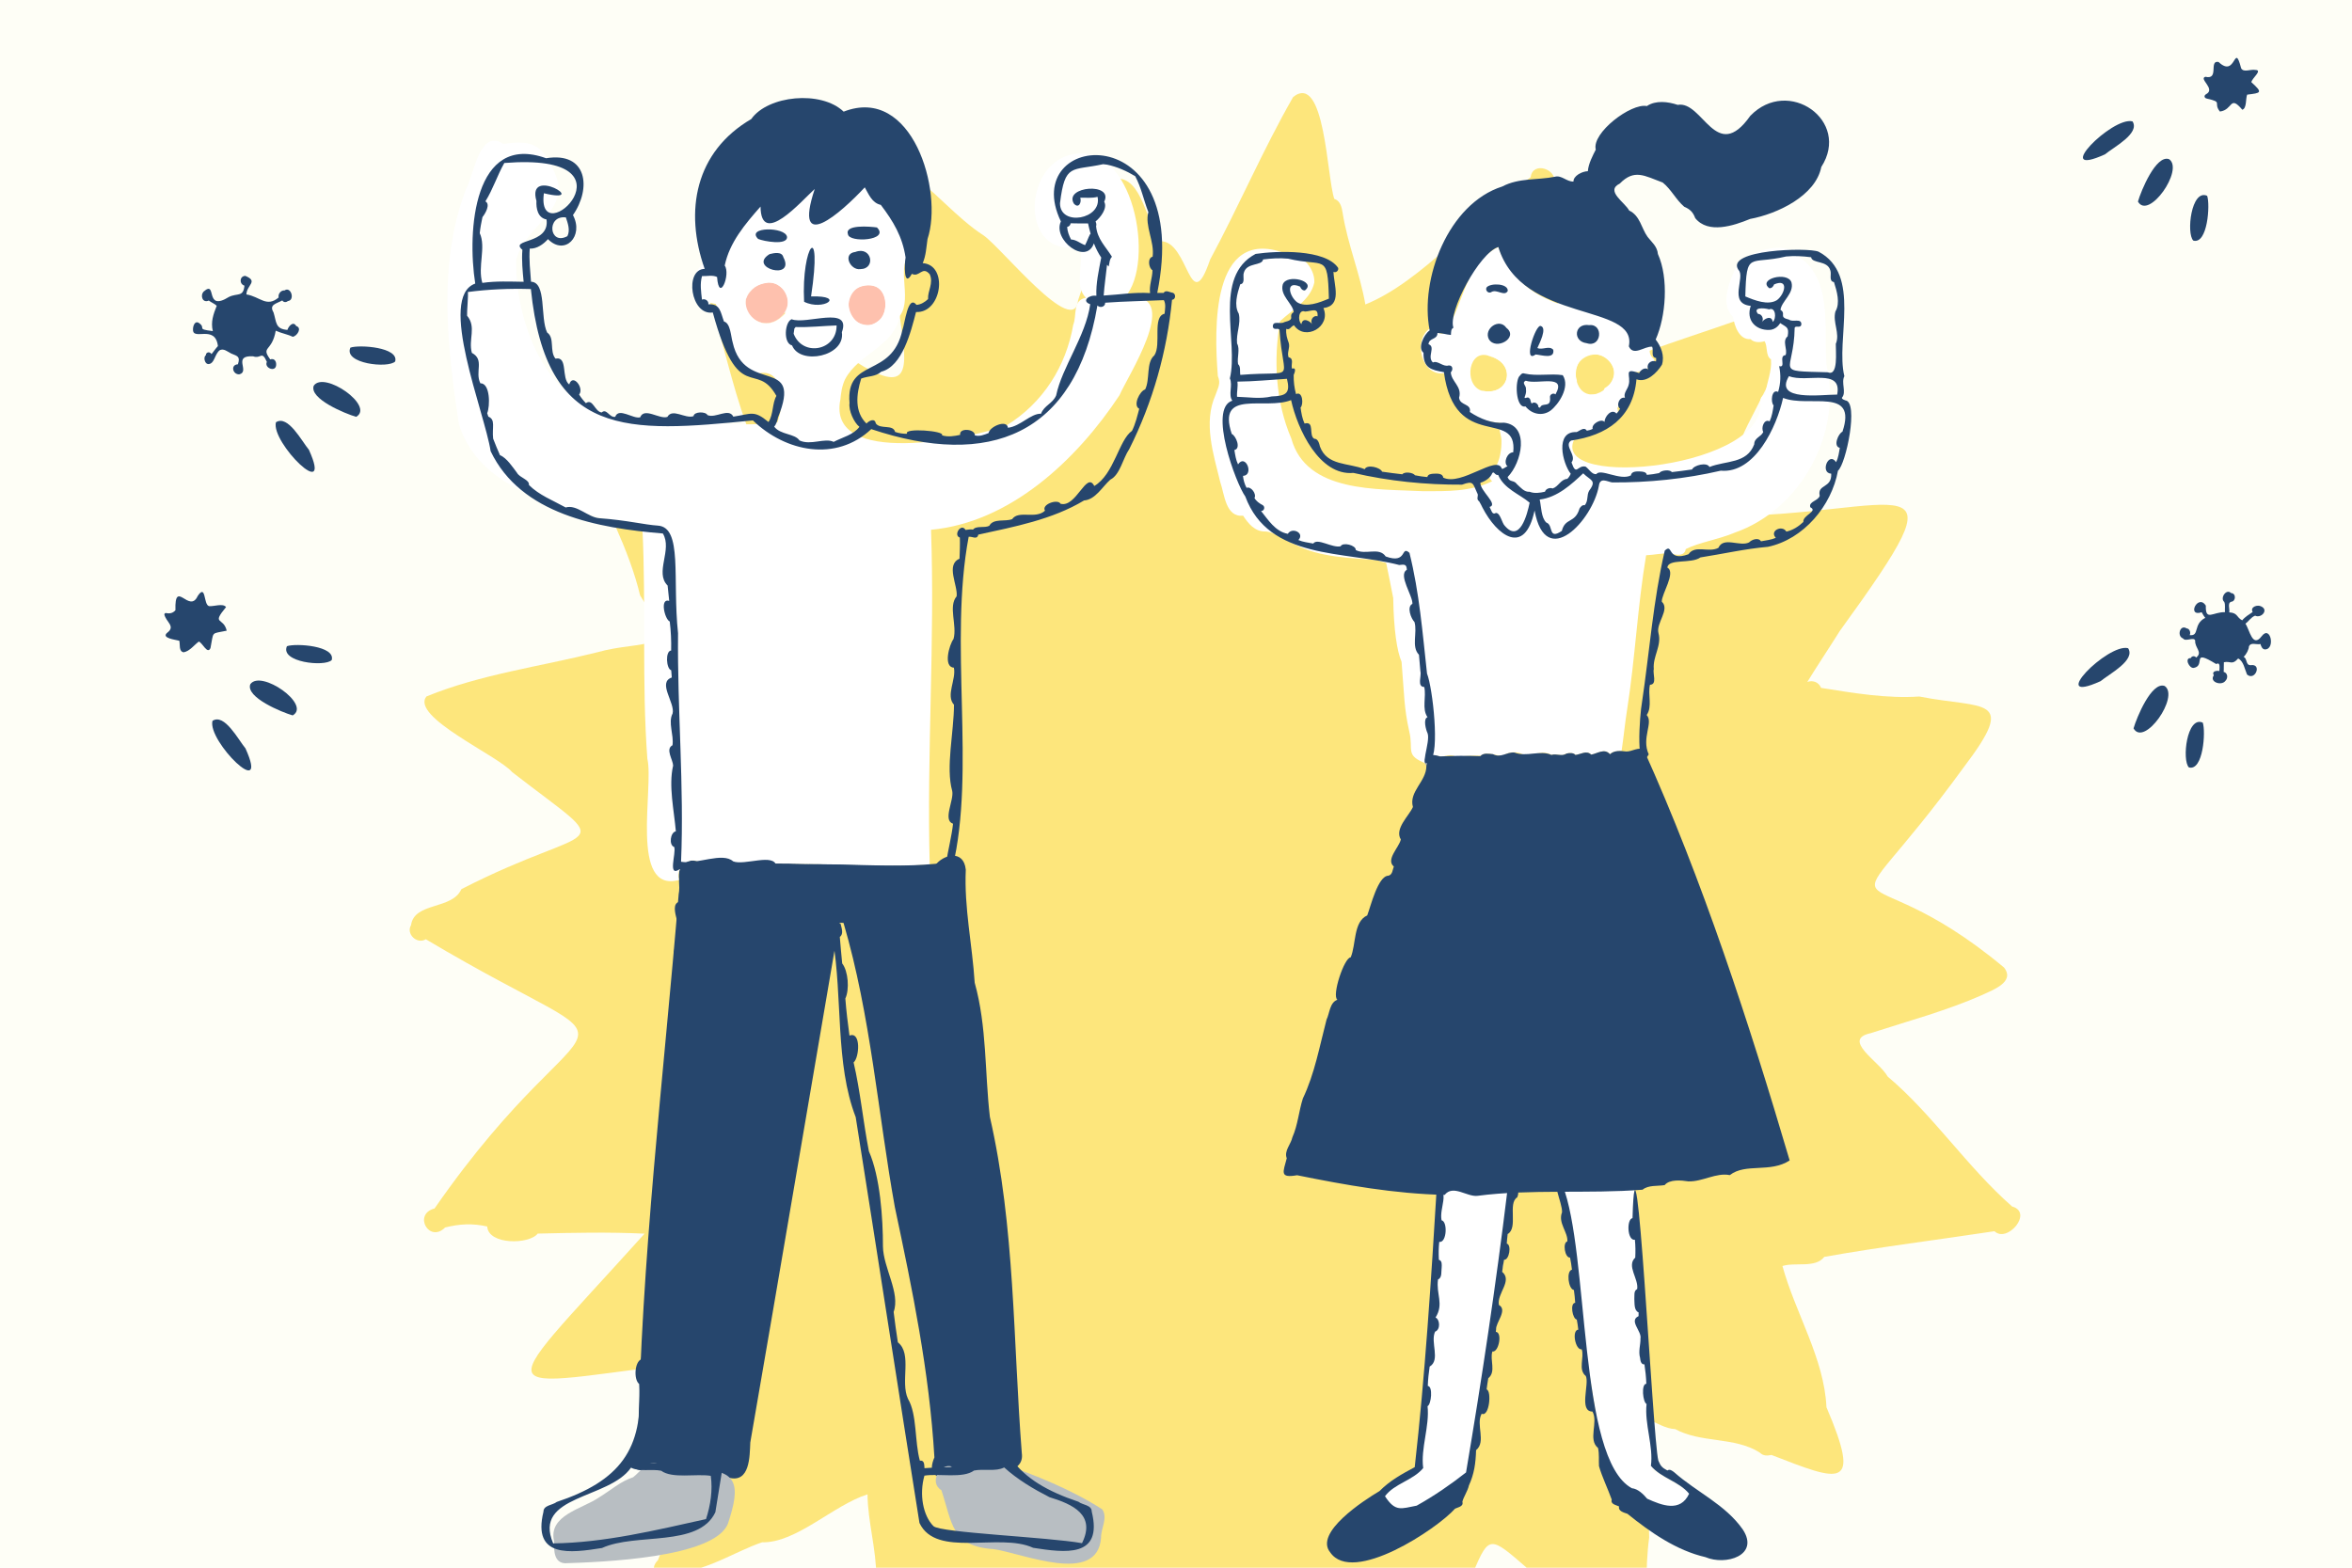 <?xml version="1.0" encoding="utf-8"?>
<!-- Generator: Adobe Illustrator 27.8.1, SVG Export Plug-In . SVG Version: 6.00 Build 0)  -->
<!DOCTYPE svg PUBLIC "-//W3C//DTD SVG 1.1//EN" "http://www.w3.org/Graphics/SVG/1.1/DTD/svg11.dtd">
<svg version="1.1" id="レイヤー_1" xmlns:x="http://ns.adobe.com/Extensibility/1.0/" xmlns:i="http://ns.adobe.com/AdobeIllustrator/10.0/" xmlns:graph="http://ns.adobe.com/Graphs/1.0/"
	 xmlns="http://www.w3.org/2000/svg" xmlns:xlink="http://www.w3.org/1999/xlink" x="0px" y="0px" viewBox="0 0 750 500"
	 style="enable-background:new 0 0 750 500;" xml:space="preserve">
<style type="text/css">
	.st0{fill:#FEFEF6;}
	.st1{fill:#FDE67C;}
	.st2{fill:#FFFFFF;}
	.st3{fill:#FEC1AE;}
	.st4{fill:#26466D;}
	.st5{fill:#B8BEC2;}
	.st6{fill:#B9BEC2;}
</style>
<rect y="0" class="st0" width="750" height="500"/>
<g>
	<path class="st1" d="M641.619,384.8c-14.455-12.692-25.245-29.278-39.699-41.455
		c-2.522-4.715-14.9-11.781-5.379-13.831c11.915-3.869,24.098-7.122,35.592-12.198
		c3.277-1.579,10.537-4.095,6.91-8.734c-48.906-40.771-55.556-5.157-12.896-63.813
		c17.457-22.987,6.657-18.538-14.119-22.62c-10.328,0.695-20.823-1.078-31.332-2.757
		c-0.715-1.864-2.736-2.542-4.393-1.876c3.358-5.495,6.977-10.842,10.387-16.3
		c41.259-56.943,20.745-36.868-39.019-36.488c-5.474-1.259,6.993-18.723,7.922-25.411
		c2.332-6.754,24.865-43.593,13.251-42.845c-19.4,8.194-39.825,13.11-59.191,21.997
		c-23.001,11.458-7.146-2.183-13.052-14.418c0.424-15.24,0.894-30.541-1.027-45.71
		c1.14-4.352-6.855-7.076-7.477-1.824c-17.532,12.151-34.547,33.257-52.716,40.583
		c-1.769-10.133-5.659-19.177-7.255-29.251c-0.26-1.75-0.766-3.85-2.65-4.423
		c-2.396-6.799-2.945-40.567-13.126-32.489c-9.711,16.97-17.147,34.524-26.473,51.863
		c-6.509,19.049-6.721-5.932-15.747-5.853c-4.535-5.439-5.909-20.585-14.191-19.956
		c-2.436,0.917-2.369,3.717-1.967,5.854c-0.524,11.655-6.666,21.994-10.179,32.897
		c-1.176,12.406-24.299-16.554-30.097-20.624c-8.862-5.72-15.997-14.814-24.697-20.607
		c-4.41-0.005-4.566,4.991-1.349,7.083c-12.28,35.771,24.984,86.138-32.952,40.564
		c-2.074-1.235-4.636-3.505-7.108-2.001c-6.031-2.807-11.869-6.017-16.888-10.425
		c-3.658-4.222-9.107,1.076-4.728,5.198c4.53,13.384,7.235,27.391,12.105,40.648
		c10.985,31.594,6.831,16.458-31.6,10.118c-5.342,0.01-20.297-7.256-19.65,1.361
		c6.017,14.096,13.694,27.848,17.284,42.831c12.347,19.376,1.947,13.744-13.86,18.198
		c-18.05,4.505-37.177,7.023-54.28,14.05c-5.162,6.492,22.948,18.919,27.339,24.119
		c34.573,26.793,27.22,15.024-16.2,37.344c-2.889,6.594-15.004,4.047-16.039,11.448
		c-1.69,2.875,1.937,6.226,4.714,4.521c73.713,43.867,54.295,11.602,2.779,85.862
		c-6.963,1.815-1.714,11.19,3.372,6.059c4.634-1.138,8.641-1.387,13.425-0.312
		c0.339,5.9,13.376,5.789,16.105,2.265c11.348-0.27,22.725-0.515,34.074,0.021
		c-51.963,57.749-50.945,48.285,23.754,40.061c-8.137,21.065-10.909,43.12-19.496,64.101
		c-4.656,4.407,4.107,11.626,5.988,3.73c9.057-0.008,18.476-6.49,27.223-9.454
		c10.896,0.256,22.699-11.837,33.619-15.293c0.099,8.887,2.8,17.282,2.82,26.64
		c-1.303,3.932-1.19,9.511,1.266,12.889c3.087,21.629-0.206,22.745,23.114,13.804
		c12.897-4.441,26.231-9.785,38.146-16.477c2.941,10.215,9.694,19.746,8.994,30.788
		c-2.723,6.12,2.683,9.632,7.498,4.243c11.647-10.697,25.085-18.016,38.876-25.657
		c4.3-4.492,6.719,5.385,10.938,7.795c7.626,5.168,33.573,41.125,38.308,22.928
		c-0.128-11.8,6.521-20.387,12.736-29.845c24.222-45.307,1.768-38.756,61.384,2.957
		c4.653,3.357,8.398-3.285,3.729-5.712c0.81-10.229,0.108-20.639,1.444-30.559
		c-0.477-12.825,0.858-22.813-0.319-37.61c2.841,0.983,5.532,2.904,8.614,3.001
		c8.205,4.52,18.935,2.39,26.955,7.476c1.189,1.233,2.602,0.979,3.753,0.774
		c21.822,8.477,28.972,11.551,17.527-15.235c-0.698-15.524-9.896-29.957-14.032-45.026
		c4.134-1.302,10.492,0.776,13.326-2.909c18.026-3.218,36.18-5.437,54.289-8.192
		C640.052,396.612,648.487,386.693,641.619,384.8z"/>
</g>
<g id="レイヤー_2_00000039846053833536966800000017129005531840423581_">
</g>
<g>
	<g>
		<path class="st1" d="M101.472,172.358c0.002,0.001-0.035-0.005-0.052-0.005
			C101.435,172.352,101.456,172.358,101.472,172.358z"/>
		<path class="st1" d="M124.969,175.511c0.114,0.01,0.219,0.016,0.334,0.026c0,0-0.005,0-0.005-0.005
			C125.188,175.526,125.078,175.516,124.969,175.511z"/>
	</g>
	<path class="st2" d="M280.868,98.525c0.459-1.449,0.792-2.914,1.032-4.394
		c0.564,2.067,0.544,4.603-0.297,6.584c-0.125,0.239-0.273,0.455-0.427,0.672
		c-0.648,0.848-1.544,1.518-2.544,1.903C279.758,101.991,280.571,100.453,280.868,98.525z"/>
	<path class="st2" d="M239.956,101.505c-6.287-4.837,1.355-13.657,7.678-10.837
		C256.346,95.415,247.539,107.369,239.956,101.505z"/>
	<path class="st2" d="M272.96,102.282c-10.426-11.144,14.042-17.495,8.643-1.569
		c-0.125,0.239-0.273,0.455-0.428,0.672C279.263,103.901,275.411,104.573,272.96,102.282z"/>
	<g>
		<path class="st3" d="M247.632,90.666c-6.318-2.825-13.965,6-7.678,10.837
			C247.539,107.36,256.352,95.41,247.632,90.666z"/>
		<path class="st3" d="M279.216,91.402c-9.362-3.21-12.331,11.484-2.663,12.287
			C282.636,104.074,284.661,93.832,279.216,91.402z"/>
	</g>
	<path class="st4" d="M325.832,463.479c-2.788-35.648-2.134-72.055-10.185-107.279
		c-1.652-14.2-0.927-28.775-4.839-42.776c-0.776-12.225-3.386-23.833-2.841-36.031
		c-0.645-6.589-7.229-4.911-9.814-1.34c-24.393,0.588-49.225-2.059-73.615,0.516
		c-1.564-2.851-6.328-2.877-7.704,0.375c-0.824,2.687,0.15,5.509-0.417,8.236
		c-4.822,58.391-11.992,116.894-12.943,175.514c-4.202,1.314-3.342,8.341,1.329,8.236
		c9.238-0.005,18.637,0.447,27.654,2.376c6.667,1.737,6.604-6.77,6.792-11.227
		c9.564-55.212,18.889-110.548,28.363-165.745c0.459-0.021,0.912-0.021,1.371,0.021
		c8.694,29.553,11.004,60.88,16.353,90.587c5.596,26.376,10.997,52.348,12.625,79.881
		c-4.229,9.844,9.406,5.879,14.616,5.619C316.889,469.749,326.787,470.213,325.832,463.479z"/>
	<path class="st2" d="M361.369,94.785c-0.886-0.005-1.736-0.052-2.586-0.104
		c9.753-10.898,2.674-50.003-17.222-45.367c-15.597,3.551-16.292,33.267,2.876,29.379
		c1.227,4.999-2.007,12.799,1.887,16.279c-4.444,0.75-2.855,5.6-4.092,8.617
		c-2.266,13.238-9.655,24.955-21.306,32.115c-11.564,4.22-57.312,13.568-52.95-8.272
		c-0.016,0.162-0.026,0.328-0.042,0.49c0.213-2.403,0.495-4.764,1.548-6.969h0.005
		c4.375-8.268,15.5-10.327,17.499-20.273c0.005,0,0.005-0.005,0.01-0.005
		c4.243-5.814-2.105-17.025,4.28-20.215c0.726-6.541-2.832-12.458-3.399-18.797
		c2.305-2.731,0.48-7.302-3.21-7.241c-10.591-7.75-23.296-12.85-36.787-9.016
		c-22.533,1.287-25.481,15.562-21.935,35.565c-0.568,0.709-0.923,1.585-0.907,2.549
		c-6.25,4.097-4.139,12.547,3.211,13.407c2.893,7.762,2.778,19.277,11.072,23.165
		c10.141-5.148,11.164,7.821,8.596,14.58c-14.782,2.174-29.323-1.702-44.111-0.762
		c-26.814,0.576-39.44-27.765-39.204-50.986c3.217-12.288,19.972-16.102,10.772-30.604
		c-3.121-7.24-7.818-7.376-14.892-6.432c-7.574-5.026-9.31,9.779-11.875,14.423
		c-9.069,23.718-6.007,50.236-2.283,74.929c7.443,23.927,37.776,26.734,58.54,33.492
		c1.195,24.439-0.255,48.819,1.565,73.24c2.161,9.245-5.817,43.044,10.08,38.694
		c-1.348-5.093,5.124-8.709,8.027-4.097c23.849-2.85,48.03,0.569,71.931-0.771
		c-0.98-35.543,1.701-71.342,0.417-106.826c25.273-2.35,46.478-22.29,60.093-42.9
		C359.773,119.639,376.039,94.863,361.369,94.785z M276.885,90.99
		c5.188-0.31,6.431,5.915,4.718,9.722c-0.126,0.239-0.269,0.455-0.427,0.672
		C272.442,110.212,264.743,91.586,276.885,90.99z M248.752,53.766
		c-0.002,0.004-0.002,0.009-0.004,0.014c-0.074,0.044-0.151,0.055-0.235,0.035
		C248.592,53.798,248.674,53.783,248.752,53.766z M250.394,99.909
		c-9.265,10.476-20.148-7.831-5.311-9.784C249.929,89.936,252.741,95.94,250.394,99.909z"/>
	<g>
		<path class="st5" d="M220.969,468.83c-3.342-0.162-6.636-1.475-9.982-0.865
			c-3.404-3.92-6.579,1.324-9.248,3.32c0.047-0.042,0.094-0.078,0.141-0.12
			c-3.949,1.25-7.161,4.176-10.806,6.386c-5.34,3.737-16.461,5.653-14.356,14.199
			c-0.125,2.773-0.068,6.782,3.623,6.845l-0.094-0.01c11.325-0.378,47.517-1.626,51.874-12.628
			C236.265,473.443,235.524,468.293,220.969,468.83z"/>
		<path class="st5" d="M351.501,481.407c-9.664-6.252-21.577-11.025-32.188-14.702
			c-5.228,0.491-10.38,1.392-15.654,1.096c-3.54-1.512-7.738,4.871-3.465,7.492
			c3.509,10.634,3.161,17.898,16.659,18.791c9.23,1.297,33.145,11.696,34.253-3.677
			C351.057,487.407,353.325,484.17,351.501,481.407z"/>
	</g>
	<g>
		<path class="st4" d="M250.964,75.563c-0.46-3.304-13.211-3.281-9.209,0.644
			C243.487,76.958,251.109,78.366,250.964,75.563z"/>
		<path class="st4" d="M270.391,74.69c0.247,2.841,13.51,2.051,9.246-2.145
			C277.421,72.23,269.259,71.544,270.391,74.69z"/>
		<path class="st4" d="M245.415,81.042c-7.205,4.394,8.391,8.6,4.373,0.979
			C249.33,80.145,246.807,80.693,245.415,81.042z"/>
		<path class="st4" d="M272.765,80.353c-4.249,0.493-1.615,5.964,1.59,5.478
			C279.429,85.773,277.954,78.38,272.765,80.353z"/>
		<path class="st4" d="M256.41,96.242c6.122,3.062,13.533-2.057,2.218-1.695
			C262.402,69.587,255.485,78.182,256.41,96.242z"/>
		<g>
			<path class="st4" d="M266.651,293.404c-0.031-0.062-0.063-0.125-0.094-0.193
				c0.01,0.019,0.016,0.04,0.024,0.06c-0.008-0.017-0.016-0.034-0.024-0.05
				c0.032,0.068,0.051,0.131,0.094,0.193c-0.008-0.015-0.015-0.031-0.023-0.047
				C266.637,293.381,266.644,293.391,266.651,293.404z"/>
			<path class="st4" d="M252.572,110.17c2.562,6.421,17.025,3.493,15.883-4.206
				c3.137-8.695-11.455-2.288-16.023-4.146C250.221,102.661,249.694,109.505,252.572,110.17z
				 M253.323,104.733c0.175-0.115,0.288-0.266,0.368-0.431c4.399,0.153,8.65-0.356,13.081-0.504
				c0.078,8.068-10.858,10.114-13.699,2.634C253.14,105.869,253.229,105.301,253.323,104.733z"/>
			<path class="st4" d="M373.968,93.375c-0.957-0.091-2.228-1.07-2.926,0.052
				c-0.671-0.022-1.342-0.03-2.016-0.014c11.509-56.998-44.628-51.666-30.732-22.789
				c-2.734,5.821,8.044,14.127,10.521,6.991c0.63,1.601,1.395,3.135,2.345,4.541
				c-0.812,4.284-1.713,8.194-1.549,12.185c-2.178-0.397-4.965,1.608-1.957,2.698
				c-1.425,10.145-9.046,20.164-10.869,29.072c-1.107,2.634-3.83,3.182-4.825,5.842
				c-3.302-0.101-6.561,4.023-10.543,4.479c-0.355-2.82-5.963-0.271-6.167,1.684
				c-1.381,0.547-2.909,1.183-4.399,0.74c0.145-2.054-5.06-2.533-4.681-0.162
				c-1.866,0.412-3.868,0.751-5.802,0.146c1.211-1.427-12.495-2.472-11.098-0.49
				c-1.309,0.021-2.596-0.156-3.836-0.594c-0.653-2.541-4.72-0.689-6.166-2.721
				c-0.294-1.793-2.177-0.846-2.97,0.052c-3.836-3.75-3.274-9.206-1.687-14.346
				c2.248-0.845,4.617-0.554,6.386-2.184c6.744-1.704,9.463-12.685,11.103-19.042
				c8.234,0.436,10.372-15.036,2.132-15.586c1.051-2.389,1.151-5.085,1.538-7.694
				c5.11-15.314-4.897-49.164-26.747-40.623c-7.209-6.9-24.185-5.162-29.463,2.361
				c-17.819,10.401-21.431,29.245-14.852,47.786c-6.547,0.123-4.487,15.002,2.587,13.907
				c8.241,30.077,13.747,14.94,20.285,26.605c-1.38,2.41-0.896,5.81-2.52,8.332
				c-4.692-3.93-5.508-2.552-11.216-1.716c-1.469-2.937-5.648,0.656-8.252-0.5
				c-0.537-1.183-4.29-1.168-4.441,0.344c-2.647,0.932-6.725-2.645-8.346,0.245
				c-2.565,0.828-7.345-3.189-8.674,0.13c-2.233,0.598-6.859-3.259-7.944-0.172
				c-1.834,0.383-2.762-2.835-4.313-1.378c-2.246-0.243-2.805-4.594-5.045-2.965
				c-0.803-0.824-1.538-1.767-2.158-2.758c1.698-2.006-2.035-6.911-3.159-3.211
				c-2.607-1.928-0.31-9.089-4.379-8.236c-1.985-2.372-0.147-6.629-2.659-8.325
				c-2.296-4.746-0.103-16.026-5.142-16.211c-0.256-3.522-0.675-7.005-0.407-10.553
				c2.257,0.107,4.372-1.397,5.812-3.026c5.368,5.44,11.567-0.931,7.966-7.666
				c5.938-8.542,4.632-20.298-8.557-18.134c-23.064-8.307-25.247,23.155-22.604,39.971
				c-12.154,4.32,2.97,40.883,4.916,53.472c9.645,20.163,34.293,24.537,54.913,26.238
				c3.14,5.178-2.699,12.447,1.515,16.602c0.145,1.635,0.348,3.265,0.511,4.895
				c-3.081-0.996-1.418,5.932,0.172,6.573c0.375,3.065,0.516,6.172,0.443,9.258
				c-1.908,0.099-1.585,5.854,0.021,6.297c0.089,0.824,0.141,1.418,0.188,2.304
				c-4.678,1.579,1.123,8.131,0.255,11.489c-1.519,2.86,0.459,6.869-0.036,10.123
				c-2.339,1.21,0.13,4.564,0.207,6.479c-1.514,6.455,0.317,14.373,0.867,20.972
				c-1.747,0.275-2.319,4.415-0.522,4.999c0.695,1.988-2.247,9.77,1.758,7.084
				c0.407-0.039,0.816-0.057,1.224-0.084c-0.63,3.292-0.248,6.955-0.709,10.377
				c-5.004,0.21,0.766,9.182-0.434,12.148h0.012c-0.024,0.393-0.043,0.786-0.08,1.178
				c-2.427,0.321-2.325,5.861-0.641,7.131c-0.065,1.174-0.163,2.346-0.267,3.518
				c-1.284,1.633-2.105,7.749-0.335,9.266c-0.055,4.216-0.589,8.47-1.064,12.613
				c-4.611,2.112,0.632,11.724-2.022,16.399c-1.558-1.4-3.578,25.293-1.84,24.714
				c-1.693,14.037-2.307,27.992-4.467,42.021c-2.028,4.615-0.188,11.681-1.72,17.051
				c-2.07,0.958-2.35,6.464-0.605,7.835c1.586,21.019-6.443,31.014-26.271,37.639
				c-1.325,1.063-4.237,1.003-4.234,3.12c-3.614,14.88,8.602,13.168,18.674,11.57
				c10.78-4.95,30.789-0.073,36.141-11.405c6.672-41.858,13.795-83.992,20.452-125.963
				c6.599-17.078,4.135-38.261,7.317-56.686h0.111c-0.011-1.469,0.838-2.751,1.715-3.753
				c0.645-0.302,0.72-0.856,0.626-1.444c1.591-0.054,3.183-0.217,4.767-0.059
				c-0,0.001-0.001,0.002-0.001,0.003c1.857,0.646,2.125,3.516,1.84,5.192h0.607
				c3.185,18.413,0.712,39.627,7.321,56.687c6.656,41.968,13.665,87.582,20.332,129.435
				c5.346,11.355,25.474,2.955,36.255,7.932c10.017,1.541,22.354,3.36,18.672-11.578
				c0.021-2.104-2.924-2.064-4.236-3.115c-19.864-6.637-27.819-16.624-26.258-37.636
				c1.743-1.367,1.468-6.878-0.605-7.835c-0.547-4.071-0.891-8.231-1.058-12.313
				c0.011,0.04,0,0.093,0.01,0.136c-0.099-1.423,1.027-4.123-0.672-4.874
				c-2.167-14.026-2.784-27.987-4.477-42.02c1.695,0.831-0.209-25.948-1.84-24.708
				c-2.654-4.673,2.589-14.287-2.023-16.4c-0.474-4.142-1.008-8.396-1.064-12.612
				c1.82-1.489,0.933-7.607-0.318-9.26c-0.104-1.176-0.202-2.352-0.267-3.531
				c1.681-1.268,1.789-6.809-0.641-7.131c-0.037-0.392-0.056-0.785-0.08-1.178h0.014
				c-1.211-2.942,4.573-11.965-0.439-12.146c-0.171-3.102-0.53-5.986-0.416-9.096h-0.09
				c-0.011-0.585-0.015-1.139,0.093-1.533h-0.005c-0.002-0.036-0.017-0.066-0.022-0.101
				c7.479-31.01-1.216-71.734,5.154-105.53c1.17-0.182,2.669,1.096,3.07-0.686
				c11.522-2.52,23.588-4.798,33.731-10.902c3.606-0.243,5.846-4.403,8.382-6.646
				c3.08-1.513,4.007-6.794,6.021-9.727v0.005c7.571-15.115,12.059-31.206,13.644-47.631
				C374.921,95.57,375.057,93.738,373.968,93.375z M347.56,74.765
				c-0.574,1.105-0.959,2.314-1.554,3.42c-1.517-0.511-2.773-1.746-4.478-1.799
				c-0.647-1.272-1.194-2.611-1.215-4.055c0.595-0.033,1.038-0.549,1.076-1.117
				c1.721,0.025,3.761,0.089,5.568,0.046c0.234,1.097,0.498,2.199,0.814,3.295
				C347.7,74.622,347.623,74.671,347.56,74.765z M349.522,72.122c0.203-0.497,0.031-0.997-0.174-1.491
				c1.553-1.25,3.895-4.234,2.755-6.297c3.1-6.242-12.894-4.969-9.696,0.572
				c1.551,1.789,2.557-0.342,2.07-1.844c1.845-0.054,3.696,0.201,5.51-0.281
				c1.572,7.147-12.018,9.586-11.974,2.033c1.563-12.908,3.759-10.238,13.753-12.449
				c0.495,0.052,1.001,0.12,1.486,0.182c-0.073-0.005-0.141-0.021-0.214-0.026
				c3.231,0.656,6.452,2.144,8.964,3.68c2.031,3.887,2.6,7.358,4.19,11.458
				c-1.231,4.304,2.018,9.418,1.355,14.215c-1.694,0.36-1.282,3.639-0.047,4.316
				c-0.018,2.562-1.103,4.76-0.766,7.288c-5.165-0.33-9.69,0.507-14.796,0.78
				c0.226-3.285,0.735-6.519,1.076-9.812c0.177,0.185,0.334,0.384,0.521,0.561
				c0.282-1.048,0.214-2.302,1.048-3.112C352.563,78.62,349.864,76.231,349.522,72.122z M248.069,133.195
				c8.054-19.866-10.678-7.18-14.437-23.983c-0.578-1.944-0.675-6.13-2.768-6.662
				c-1.115-2.918-1.138-5.749-4.994-5.489c0.191-1.082-1.042-1.944-2.028-1.496
				c-0.268-2.503-0.692-4.966,0.011-7.501c1.604,0.054,3.37-0.414,4.806,0.281
				c0.636,8.54,4.404-0.956,2.439-3.644c1.536-7.414,6.504-13.223,11.421-18.818
				c0.144,13.179,13.067-1.805,17.278-5.603c-7.055,21.3,8.464,7.523,15.959-0.522
				c1.257,2.153,2.267,4.969,5.119,5.588c3.977,5.236,6.906,10.119,7.898,16.785
				c-0.387,1.945-0.655,9.991,2.002,5.208c2.427,1.273,3.325-2.712,5.718,0.162
				c1.237,2.888-0.712,5.268-0.553,7.887c-1.016,0.97-2.283,1.746-3.68,1.851
				c-2.774-3.432-3.688,5.955-4.504,8.022c-3.337,15.579-18.083,8.601-16.86,23.286
				c-0.329,2.389,1.386,6.182,3.154,7.591c-1.939,2.571-5.297,3.284-8.215,4.794
				c-2.843-1.386-7.317,1.223-10.89-0.453c-1.534-2.261-6.032-1.736-8.076-4.41
				C247.528,135.362,247.948,133.996,248.069,133.195z M180.925,75.323
				c-5.832,3.15-6.768-6.753-0.483-5.986C181.045,71.152,181.896,73.423,180.925,75.323z
				 M153.847,69.235c0.886-1.063,2.648-4.108,0.938-5.009c2.485-4.01,3.703-8.115,6.027-12.242
				c44.961-3.553,9.956,29.469,12.622,9.656c15.252,3.671-5.684-9.034-2.375,2.455
				c-0.127,2.378,0.412,5.361,3.219,5.907c1.11,8.078-12.005,6.061-7.698,9.674
				c-0.282,3.363,0.078,6.806,0.397,10.196c-4.404-0.063-8.793-0.281-13.174,0.354
				c-1.541-5.155,1.254-11.39-0.822-15.866C153.154,72.659,153.472,70.976,153.847,69.235z
				 M225.131,484.5c-15.998,3.548-32.369,7.531-48.734,7.751c0.011,0.022-0.031-0.038-0.01-0.016
				c-6.588-15.43,17.801-14.002,24.831-24.142c2.693,1.4,6.4,0.356,9.61,0.982
				c3.529,2.621,11.189,0.881,15.821,1.63C227.303,475.237,226.573,480.125,225.131,484.5z
				 M334.632,477.504c7.5,2.298,14.848,5.65,10.405,14.663c0.02-0.022-0.022,0.038-0.01,0.016
				c-10.905-1.951-45.243-3.313-47.37-5.441c-3.327-3.327-4.59-10.116-2.877-16.1
				c4.631-0.752,12.288,0.992,15.817-1.63c3.209-0.627,6.923,0.421,9.612-0.984
				C324.511,471.915,329.486,474.862,334.632,477.504z M307.963,361.238
				c0.582,27.878,5.84,55.144,7.526,83.076c0-0.026-0.005-0.047-0.005-0.068
				c0.383,7.353,1.188,14.752,2.15,22.011c-4.653,0.664-10.518-0.272-14.586,1.697
				c-2.756,0.039-5.527,0.103-8.251,0.313c-0.086-1.072,0.012-2.626-1.472-2.398
				c-1.686-5.98-0.865-14.819-3.774-19.689c-2.567-5.457,1.44-14.4-3.242-18.057
				c-0.522-3.228-0.942-6.458-1.345-9.701c2.194-6.004-3.306-14.066-3.409-20.841
				c0.003-9.046-0.873-22.202-4.483-30.385c-1.821-9.368-2.758-19.284-4.878-28.354
				c1.817-1.409,2.452-10.029-1.314-8.547c-0.541-3.928-1.021-7.876-1.319-11.833
				c1.361-2.841,0.933-8.746-1.006-11.187c-0.255-2.82-0.548-5.635-0.761-8.455
				c1.349-0.95,0.523-2.951,0.224-4.269c-0.58-0.183-1.057-0.61-1.364-1.131
				c0.003,0.006,0.006,0.01,0.009,0.016c-0.072-0.098-0.162-0.184-0.255-0.261
				c0.931-2.253-1.311-1.534-2.569-1.882c-2.014-0.017-4.251,0.073-6.251,0.068
				c-1.398-0.024-3.567-0.281-2.512,1.827c-0.104,0.089-0.21,0.176-0.295,0.284
				c0.042-0.059,0.059-0.122,0.091-0.188c-0.008,0.016-0.016,0.032-0.024,0.049
				c0.008-0.02,0.014-0.04,0.024-0.059c-0.031,0.068-0.063,0.13-0.094,0.193
				c0.008-0.013,0.014-0.023,0.022-0.036c-0.019,0.047-0.056,0.086-0.075,0.132
				c0-0.001,0-0.001,0.001-0.002c-1.487,1.09-2.773,3.79-1.094,5.322
				c-0.213,2.82-0.506,5.635-0.761,8.455c-1.938,2.439-2.367,8.344-1.006,11.187
				c-0.298,3.957-0.778,7.905-1.319,11.833c-3.763-1.479-3.134,7.132-1.313,8.547
				c-2.112,9.079-3.055,18.976-4.874,28.355c-3.608,8.179-4.486,21.341-4.483,30.385
				c-0.102,6.769-5.604,14.842-3.409,20.841c-0.403,3.243-0.822,6.473-1.345,9.701
				c-4.683,3.661-0.675,12.595-3.242,18.057c-2.909,4.871-2.088,13.706-3.774,19.689
				c-1.485-0.227-1.385,1.325-1.472,2.399c-2.725-0.211-5.498-0.275-8.256-0.314
				c-4.068-1.969-9.925-1.033-14.578-1.697c0.963-7.258,1.767-14.658,2.15-22.011
				c0,0.021-0.005,0.042-0.005,0.068c5.232-54.554,10.762-108.735,14.635-163.478h-0.592
				c-0.217-1.387,1.089-2.726-0.254-3.858c2.215-0.094,4.434-0.128,6.639-0.38
				c24.127,2.719,49.496,0.959,74.022,0.451c-0.351,0.923-0.217,2.222,0.88,2.603
				c-0.001,0.373-0.096,0.777,0.076,1.121h-0.483C303.221,307.672,304.264,334.511,307.963,361.238z
				 M371.359,100.062c-4.022,0.927-0.942,9.825-3.263,13.277c-2.696,2.262-1.305,7.625-2.935,10.874
				c-1.685,0.446-4.017,5.136-1.882,6.162c-0.635,2.358-1.217,4.843-2.312,7.041
				c-4.198,2.889-5.668,13.84-12.027,17.59c-2.464-4.904-5.781,7.045-10.759,5.661
				c-0.892-1.658-6.188,0.208-4.958,2.21c-2.976,2.815-8.397-0.254-10.462,2.69
				c-2.152,0.905-5.993-0.344-7.303,2.137c-1.56,0.785-4.132-0.131-5.176,1.201
				c-0.759-0.128-1.594,0.003-2.387,0.109c-1.457-2.357-3.988,1.791-1.819,2.442
				c0.082,2.249-0.026,4.498-0.108,6.747c-4.496,1.876-0.469,8.557-0.918,11.979
				c-2.759,3.256,0.237,9.297-0.997,13.636c-1.339,1.746-3.375,8.955,0.121,9.123
				c0.811,3.724-2.676,8.882,0.031,11.828c0.004,8.737-2.694,19.915-0.56,27.518
				c0.612,2.948-3.123,9.339,0.261,10.436c-0.417,3.918-1.617,8.525-2.201,12.405
				c-18.655,2.365-35.403-0.673-54.151,1.106c-0.598-4.289-10.197-0.08-13.772-1.512
				c-3.403-3.071-11.609,1.088-16.607,0.122c1.022-24.163-1.221-48.353-0.961-72.898
				c-1.849-17.332,1.553-33.815-6.467-34.31c-4.134-0.255-9.838-1.72-18.61-2.357
				c-3.667-0.267-7.186-4.482-10.754-3.425c-4.08-2.27-8.446-3.907-11.715-7.166
				c0.221-1.731-2.95-2.284-3.817-3.902c-1.231-1.606-3.288-4.806-5.42-5.606
				c-0.402-0.892-1.845-4.303-2.179-5.288c-0.405-3.546,0.86-6.061-1.522-7.009
				c-0.13-0.36-0.255-0.724-0.375-1.084c0.94-2.199,1.016-9.618-2.179-9.555
				c-1.821-3.68,1.425-7.498-2.71-9.703c-1.172-4.304,1.531-8.195-1.52-11.852
				c-0.102-0.943,0.426-6.62,0.249-7.552c6.632-0.875,13.258-1.153,20.094-0.95
				c4.846,47.84,30.995,45.862,70.797,41.9c10.398,10.03,26.482,13.363,37.74,2.778
				c37.482,12.542,65.055,2.128,72.115-39.439c0.734,0.874,2.533,0.521,2.479-0.876
				c6.241-0.453,12.484-0.538,18.716-0.817C371.834,97.055,371.497,98.624,371.359,100.062z"/>
		</g>
	</g>
</g>
<path class="st4" d="M94.448,103.975c-0.942-1.685-2.44,0.082-2.799,1.244
	c-3.928-0.271-3.455-2.512-4.435-5.59c-1.466-2.491,0.802-2.714,2.81-3.811
	c0.347,0.635,1.24,0.695,1.741,0.209c2.41-0.232,1.024-4.824-1.035-3.393
	c-1.166-0.112-2.122,1.132-1.879,2.246c-3.884,3.289-5.94-0.291-10.283-0.976
	c0.081-3.032,3.929-4.135-0.34-5.918c-1.878,0.063-2,2.604-0.28,3.12
	c-0.353,3.739-2.227,2.279-4.918,3.587c-7.995,4.975-3.647-5.553-8.078-1.715
	c-1.229,1.304-0.325,3.808,1.618,2.877c0.816,0.628,1.769,0.946,2.541,1.663
	c-1.065,2.686-1.964,5.13-1.248,8.082c-5.6-0.671-1.85-0.9-4.551-2.672
	c-1.29-0.668-1.813,1.241-1.768,2.198c-0.078,3.648,7.11-1.736,7.947,5.254
	c-0.743,0.788-1.319,1.674-2.047,2.567c-0.49-0.882-1.79-0.729-1.801,0.362
	c-0.871,0.568-0.374,2.657,0.673,2.81c2.169,0.081,2.074-3.309,3.849-4.48
	c1.252-0.518,2.345,0.481,3.561,1.109c2.1,0.854,2.931,0.988,2.136,3.438
	c-2.445,0.125-1.667,3.339,0.479,3.202c3.491-0.929-2.372-6.079,4.357-5.753
	c2.568,0.954,2.728-1.992,4.397,1.782c-0.971,2.004,3.095,3.545,2.971,0.717
	c-0.007-0.979-0.673-1.958-1.891-1.502c-3.098-4.26,0.573-2.309,1.752-9.159
	c1.92,0.866,3.799,1.139,5.411,1.94C94.717,107.235,96.433,104.58,94.448,103.975z"/>
<path class="st4" d="M53.366,201.774c-2.162,1.754,2.634,2.256,3.807,2.582
	c0.317,1.136-0.253,3.415,1.39,3.688c1.959-0.359,3.294-2.294,4.835-3.419
	c1.166,0.36,2.761,4.253,3.718,2.074c1.115-5.53-0.008-4.448,5.175-5.548
	c-1.029-4.439-4.985-1.746-0.209-7.526c-0.976-1.321-3.871-0.139-5.43-0.311
	c-1.81-0.43-0.894-7.282-3.606-3.231c-2.666,5.838-7.403-5.669-7.103,4.54
	c-0.758,0.866-1.666,1.15-2.87,0.926c-0.291-0.119-0.65,0.094-0.669,0.419
	C52.897,198.35,56.069,199.728,53.366,201.774z"/>
<path class="st4" d="M721.203,202.905c-2.958,3.897-3.813-1.987-5.19-4.002
	c1.001-0.67,1.725-2.016,3.09-2.544c1.887,0.962,4.43-1.782,1.965-2.937
	c-1.166-0.672-3.665,0.123-2.746,1.775c-1.106,0.755-2.471,1.568-3.333,2.653
	c-1.846-0.934-1.357-2.388-4.136-2.544c0.238-1.11-0.683-2.988,0.65-3.393
	c1.464-0.082,1.626-2.704-0.078-2.768c-1.495-1.528-3.602,1.621-2.156,2.832
	c0.403,0.92,0.112,2.218,0.228,3.262c-3.852-0.09-6.261,2.997-6.109-2.067
	c-2.464-3.968-6.244,3.7-1.316,2.101c0.344,0.628,0.684,1.267,1.14,1.779
	c-3.998,2.02-1.705,5.914-4.973,5.508c0.422-0.774-0-2.081-0.976-2.141
	c-2.096-1.367-3.187,2.459-1.162,3.191c0.804,1.207,3.478-0.605,3.89,0.68
	c-0.198,2.351,2.541,3.705,0.31,5.44c-0.433-0.661-1.453-0.523-1.722,0.176
	c-2.104-0.17-0.522,3.382,0.986,3.109c3.946-0.731-1.115-6.278,7.11-1.236
	c1.458-0.741,1.029,1.257,1.028,2.238c-0.953-0.194-2.537,0.082-1.767,1.367
	c-1.555,2.131,2.477,3.497,3.725,1.734c0.863-0.874,0.721-2.5-0.587-2.832
	c0.096-1.024-0.004-2.099,0.075-3.079c2.155-0.456,2.578,1.049,4.547-1.192
	c1.73,0.837,2.1,3.439,2.829,5.108c2.579,2.24,4.924-3.574,1.128-2.971
	c-1.647,0.012-0.989-2.177-2.223-2.649c0.953-0.859,1.681-2.436,1.7-3.318
	c0.638-1.476,2.276-0.488,3.684-0.781c0.187,0.727,0.568,1.682,1.438,1.719
	C725.667,207.084,723.993,199.226,721.203,202.905z"/>
<path class="st4" d="M717.909,26.21c0.17-1.26,3.677-3.843,1.308-3.901
	c-1.576-0.316-3.771,0.933-4.567-0.538c-2.308-8.793-1.544,3.387-7.2-2.007
	c-3.224-0.647,0.326,5.792-4.196,4.726c-2.242,0.616,3.351,3.875,0.257,5.534
	c-0.807,0.436-0.669,1.264,0.247,1.431c5.253,1.193,1.841,1.238,4.121,4.122
	c4.235-0.546,3.044-5.433,7.144-0.579c1.461-0.467,1.015-3.441,1.54-4.809
	C721.029,29.643,721.66,29.621,717.909,26.21z"/>
<polygon class="st2" points="460.087,376.036 481.343,375.168 481.559,388.398 468.763,472.335 
	447.291,485.999 437.314,478.842 452.401,468.333 453.364,456.502 "/>
<polygon class="st2" points="495.657,370.18 499.344,384.711 504.333,422.884 510.406,460.406 
	516.696,477.757 536.65,485.348 542.072,478.191 526.89,469.082 520.6,369.312 "/>
<g>
	<path class="st2" d="M505.201,115.146c6.179-6.074,15.667,4.273,7.586,9.018
		c-0.284,1.777-2.5,2.095-3.983,1.989C503.584,126.181,502.253,118.48,505.201,115.146z
		 M473.409,124.853c-5.619-2.126-3.93-13.692,2.881-10.91
		C485.143,116.375,482.427,127.169,473.409,124.853z"/>
	<path class="st2" d="M526.259,110.723c0.005-0.005,0.005-0.005,0.005-0.005
		C526.263,110.718,526.267,110.725,526.259,110.723z"/>
	<path class="st2" d="M526.384,110.449c0.003-0.006,0.008-0.013,0.013-0.019
		C526.391,110.437,526.391,110.447,526.384,110.449z"/>
	<path class="st1" d="M514.539,117.454c1.649,6.369-9.526,12.668-11.407,4.668
		C499.201,113.832,511.77,109.109,514.539,117.454z"/>
	<path class="st1" d="M475.122,113.62c8.853,2.433,6.137,13.227-2.881,10.91
		C466.701,122.419,468.176,110.884,475.122,113.62z"/>
	<path class="st2" d="M582.457,116.578c-1.052-11.578,2.332-27.872-9.517-35.11
		c-4.004-5.733-18.489-0.262-19.8,4.712c-2.293,5.055-4.265,11.226-0.505,14.913
		c0.433,2.916,1.987,7.361,5.587,7.074c1.106,1.153,3.01,1.096,4.451,0.665
		c1.11,1.743,0.222,4.564,2.048,5.798c0.334,3.797-1.341,7.41-1.858,11.18
		c-1.422,0.407-1.855,2.035-1.514,3.412c-0.086,21.021-71.674,27.332-58.324,9.215
		c4.246,0.023,7.711-2.346,10.757-5.053c1.903-0.005,2.544-1.912,1.913-3.203
		c2.577-3.189,4.915-7.45,5.515-11.527c2.361,0.225,6.544-1.976,6.301-4.051
		c-1.234-0.809-1.797-2.452-1.272-3.829c-0.724-1.046-5.815,3.288-6.84-0.319
		c-0.639-1.054,0.92-1.989,0.54-2.475c-0.85-1.327-1.495-2.882-2.843-3.868
		c-0.934,0.019-1.753-0.559-2.216-1.339c-7.13-3.136-14.809-4.153-21.811-7.505
		c-6.905-3.122-12.808-9.285-15.284-16.493c-10.633,5.242-11.238,18.773-16.824,27.091
		c-1.291,1.368-3.654-0.003-3.469-1.817c-7.571,2.291-4.701,16.621,3.391,14.923
		c1.522,11.342,7.03,15.064,17.886,15.943c-1.374,1.2-0.035,3.695,0.009,5.367
		c0.087,3.223-0.501,6.546-2.172,9.34c-2.182,0.563-2.043,2.866-0.809,3.877
		c-6.898,3.333-14.248,3.174-21.874,3.17c-14.678-0.772-37.376,0.588-42.158-16.814
		c-5.019-11.697-5.711-24.984-3.598-37.41c3.892-3.655,9.751-6.741,10.94-12.365
		c0.236-4.918-4.774-9.918-9.731-9.451c-23.144-8.2-22.251,24.175-21.026,39.33
		c1.024,2.4-0.008,3.756-0.736,5.97c-3.986,8.868-0.682,18.907,1.496,27.827
		c1.364,3.876,1.674,11.263,7.286,10.724c1.646,2.519,3.77,5.113,7.102,5.034
		c3.356,0.191,6.16,3.014,9.366,4.098c8.105,4.298,17.682,4.263,26.69,5.071
		c0.106,0.549,2.25,0.525,2.496,0.997c0.048,0.26,2.206,10.778,2.21,11.041
		c0.178,10.325,1.212,16.972,2.667,20.366c0.864,10.515,0.769,14.657,2.425,22.063
		c1.53,6.26-1.563,7.683,5.606,10.469c-0.097-3.441,1.623-2.907,4.249-2.364
		c1.594,0.178,3.367-0.988,4.783,0.081c2.815-0.102,5.502-0.452,8.2-0.327
		c2.138-1.644,4.881,0.34,7.287-0.049c1.532-1.281,4.619-1.382,6.281-0.251
		c2.904,0.427,6.401-1.657,8.935,0.067c1.275-0.442,2.45,0.13,3.705,0.095
		c1.027-0.73,3.153-1.075,3.954-0.089c1.655-0.071,3.543-1.642,5.038-0.106
		c1.868-0.182,4.258-2.229,5.992-0.12c0.988-1.056,2.537-0.934,3.704-1.099
		c0.673-4.424,1.077-8.891,1.787-13.314c2.52-16.04,3.299-32.839,6.037-49.05
		c2.527-0.087,5.307-0.79,8.019-0.569c1.662,0.617,4.258,0.901,4.619-1.402
		c4.12-2.098,10.772-3.166,15.558-5.217C574.174,162.597,587.486,138.293,582.457,116.578z
		 M504.033,114.824c6.179-6.074,15.667,4.273,7.586,9.018c-0.284,1.777-2.5,2.095-3.983,1.989
		C502.416,125.858,501.085,118.157,504.033,114.824z M472.241,124.53
		c-5.619-2.126-3.93-13.692,2.881-10.91C483.975,116.053,481.259,126.847,472.241,124.53z"/>
	<path class="st4" d="M570.68,370.111c-6.236,4.073-14.022,0.745-19.085,4.681
		c-4.368-0.876-8.724,2.155-13.222,2c-2.206-0.346-5.983-0.733-7.553,1.185
		c-2.288,0.385-5.187-0.074-7.052,1.47c-17.124,1.372-35.726-0.274-52.692,1.959
		c-3.352,0.344-7.728-3.674-10.404-0.301c-16.056-0.368-31.473-3.116-47.056-6.274
		c-5.712,0.992-4.435-0.994-3.299-5.417c-0.93-2.303,1.348-4.509,1.791-6.662
		c1.773-4.021,2.034-8.278,3.347-12.404c3.773-7.897,5.31-16.62,7.548-25.144
		c1.002-2.065,1.017-5.476,3.459-6.339c-1.87-1.293,2.203-13.504,4.243-13.521
		c1.754-4.057,0.802-11.388,5.27-13.377c1.094-2.817,3.407-12.629,6.759-12.668
		c1.317-0.342,1.291-1.806,1.729-2.929c-2.664-2.201,1.681-6.093,2.23-8.632
		c-2.11-3.406,2.664-7.576,3.858-10.356c-1.381-4.921,4.314-8.143,4.291-13.083
		c0.201-3.418,0.916-4.095,4.365-3.043c4.27-0.208,8.531-0.264,12.827-0.083
		c0.983-1.151,2.717-0.751,4.046-0.641c2.456,1.363,4.375-0.76,6.849-0.511
		c3.791,1.512,8.265-0.871,11.763,0.755c1.733-0.511,3.261,0.593,4.86-0.437
		c0.978-0.265,2.274-0.25,2.799,0.443c1.654-0.169,3.543-1.573,5.039-0.106
		c1.867-0.305,4.259-2.139,5.992-0.12c1.404-1.299,3.405-1.09,5.154-0.872
		c1.835,0.089,4.038-1.614,5.621-0.54C542.823,280.479,557.72,326.16,570.68,370.111z"/>
	<path class="st6" d="M454.279,243.089c0.675,2.73,0.867-1.048,1.093-2.115
		C454.64,241.379,454.159,242.246,454.279,243.089z"/>
	<path class="st4" d="M480.356,104.567c-2.259-3.299-7.273,0.259-5.616,3.574
		C476.963,111.98,484.418,107.662,480.356,104.567z"/>
	<path class="st4" d="M475.627,93.112c1.666-0.981,4.185,1.585,5.173-0.341
		c0.089-2.413-5.432-2.559-6.729-1.147C473.436,92.597,474.674,93.816,475.627,93.112z"/>
	<path class="st4" d="M489.668,113.054c1.816,0.137,6.176,1.631,5.636-1.493
		c-1.291-1.463-3.419,0.173-5.068-0.564c0.576-1.323,3.243-6.424,1.055-7.032
		C489.695,103.363,485.489,116.187,489.668,113.054z"/>
	<path class="st4" d="M494.428,130.964c2.559-1.972,6.358-7.572,3.896-11.306
		c-3.946-0.61-8.163,0.402-12.187-0.52c-0.69-0.255-1.096,0.189-1.401,0.602
		c-1.777,1.221-1.491,10.693,1.705,9.879C488.423,132.097,491.796,132.857,494.428,130.964z
		 M491.09,130.034c-0.188-0.015-0.347-0.116-0.52-0.183c0.063-1.036-1.276-1.941-2.105-1.171
		c-0.553-0.42-0.209-1.257-0.833-1.671c-0.498-0.681-1.567,0.434-1.464-0.337
		c0.296-0.771,0.592-1.633,0.429-2.548c0.179-1.145-1.533-1.988-0.079-2.702
		c3.776,1.364,13.232-2.323,9.491,4.364c-0.698-0.621-1.908,0.043-1.749,0.973
		C494.614,130.324,491.772,128.093,491.09,130.034z"/>
	<path class="st4" d="M505.968,109.461c4.805,1.559,5.429-6.297,0.785-5.766
		C501.978,102.954,501.4,108.914,505.968,109.461z"/>
	<path class="st4" d="M570.071,100.988c0.005,0,0.005,0,0.01,0c-0.01,0-0.019,0-0.024-0.005
		C570.061,100.988,570.061,100.988,570.071,100.988z"/>
	<path class="st4" d="M424.165,495.1c7.173,10.511,34.189-7.55,39.807-13.919
		c0.918-0.467,2.804-0.666,2.345-2.193c0.257-1.33,1.749-3.53,2.071-5.173
		c1.744-3.819,2.17-7.176,2.302-11.301c3.309-2.692-0.158-8.198,1.784-11.613
		c2.449,1.148,3.241-7.267,1.575-7.765c0.154-1.204,0.322-2.375,0.534-3.569
		c2.569-2.058,0.417-5.87,1.305-8.521c2.033,0.371,3.275-6.113,1.098-6.262
		c0.034-0.313,0.068-0.626,0.087-0.8c-0.17-2.106,3.776-6.178,0.896-7.77
		c-0.705-3.677,4.427-7.698,1.041-10.563c0.144-1.295,0.332-2.586,0.607-3.863
		c1.647,0.149,2.457-4.764,0.862-5.149c0.053-1.012,0.159-2.081,0.299-3.068
		c3.412-1.918-0.071-9.837,3.025-11.681c1.513-3.344-2.528-6.034-3.166-1.864
		c-3.542,29.206-8.167,60.186-13.15,89.594c-4.849,3.823-10.268,7.547-15.741,10.597
		c-4.938,0.922-6.767,2.124-10.106-3.007c3.019-4.071,8.839-4.971,12.186-8.978
		c-0.847-6.253,2.086-13.36,1.388-19.744c1.18-0.51,1.787-6.392,0.077-6.445
		c0.067-2.086,0.289-4.191,0.592-6.18c3.537-2.073,0.154-7.789,1.735-11.136
		c1.793-0.656,1.539-3.932,0.138-4.508c2.764-4.34,0.106-7.485,0.804-12.168
		c1.373-0.501,0.973-2.649,1.157-3.805c0.029-0.872,0.193-2.158-0.891-2.442
		c-0.106-1.946-0.082-3.776,0.111-5.703c2.439,0.37,2.719-6.512,0.757-6.893
		c-0.848-3.845,2.792-9.151-1.551-10.433c-1.759,29.162-3.757,60.289-7.019,89.166
		c-4.114,2.21-7.855,4.236-11.247,7.64C434.819,478.567,419.017,488.859,424.165,495.1z"/>
	<path class="st4" d="M555.777,487.876c-5.578-8.028-14.741-11.955-21.898-18.3
		c-0.607-0.458-1.431-1.146-2.187-0.573c-1.782-0.942-2.189-1.505-2.89-3.175
		c-1.843-7.281-7.091-117.871-8.228-77.321c-1.957,0.321-1.69,7.318,0.756,6.894
		c0.193,1.927,0.212,3.752,0.111,5.703c-2.863,2.638,1.13,6.733,0.616,10.038
		c-1.189,0.54-0.809,2.153-0.905,3.213c0.106,1.281-0.154,3.632,1.358,4.22
		c-0.005,0.439,0.011,0.739-0.015,1.199c-3.197,1.452,1.09,4.817,0.612,7.119
		c0.065,1.998-0.748,4.021-0.115,6.243c0.081,0.838,0.298,2.095,1.386,2.023
		c0.308,1.989,0.53,4.094,0.597,6.18c-1.71,0.053-1.103,5.939,0.077,6.445
		c-0.706,6.38,2.242,13.494,1.382,19.74c3.4,3.971,8.958,4.93,12.188,8.882
		c-2.822,6.056-8.728,3.699-13.377,1.594c-1.191-1.422-2.933-3.158-4.884-3.347
		c-17.262-9.352-13.513-75.082-22.133-96.727c-4.439-2.931,0.107,5.707-0.136,8.75
		c-1.346,3.367,1.954,6.345,1.696,9.264c-1.59,0.385-0.785,5.298,0.862,5.149
		c0.275,1.281,0.462,2.567,0.607,3.863c-1.878,0.398-1.163,6.202,0.621,6.479
		c0.212,1.339,0.314,2.654,0.419,4.085c-1.763,0.101-0.862,5.159,0.506,5.351
		c0.195,1.12,0.36,2.056,0.477,3.218c-2.172,0.149-0.934,6.633,1.098,6.267
		c0.886,2.637-1.264,6.469,1.305,8.517c1.192,2.468-2.314,11.353,2.115,11.334
		c1.933,3.406-1.534,8.941,1.777,11.614c0.435,1.923,0.185,3.852,0.304,5.794
		c0.945,3.333,2.882,7.363,4.07,10.674c-0.459,1.518,1.433,1.705,2.346,2.191
		c-0.39,1.484,1.594,1.965,2.654,2.332c7.321,5.908,15.655,11.709,24.865,13.82
		C550.315,499.416,561.125,496.094,555.777,487.876z"/>
	<path class="st4" d="M588.451,127.695c-0.369-0.158-1.162-0.356-1.103-0.857
		c1.516-1.657-0.331-4.787,0.776-6.859c-2.882-11.735,5.588-32.399-8.218-39.701
		c-3.358-1.456-29.883-0.658-25.569,5.776c2.386,2.256-3.445,10.79,3.946,11.502
		c-1.629,4.604,1.661,7.833,5.881,7.664c1.464-0.004,2.745-0.919,3.497-2.177
		c2.067,1.391,2.897,1.241,2.384,4.229c-1.862,1.52,0.055,4.107-0.65,5.982
		c-2.378,0.155,0.299,4.178-2.062,3.521c0.584,2.842,0.501,5.425-0.323,8.222
		c-2.115-1.079-2.456,3.328-1.44,4.292c-0.246,1.734-0.535,3.497-1.272,5.096
		c-1.816-0.915-2.789,2.139-2.028,3.386c-0.707,1.61-2.874,1.816-2.88,3.936
		c-2.349,6.263-9.034,5.134-14.283,7.235c-0.756-1.657-4.975-0.573-5.544,0.79
		c-2.153,0.294-4.296,0.621-6.454,0.838c-0.66-0.939-3.449-0.578-4.032,0.313
		c-1.296,0.282-2.608,0.447-3.931,0.573c-0.192-0.963-1.257-1.026-2.061-1.084
		c-1.002-0.034-2.871-0.159-3.006,1.248c-3.457,1.781-9.702-2.342-11.055-0.396
		c-1.376,0.164-2.33-1.638-3.41-2.402c-2.601-0.613-2.954,3.245-4.489-1.344
		c1.812-2.212-2.569-5.316-0.14-6.965c11.289-1.659,19.802-7.191,20.852-19.542
		c3.248,1.218,6.52-2.06,8.127-4.652c0.901-2.857-0.286-5.804-2-8.035
		c3.258-7.282,4.203-19.556,0.71-27.264c-0.223-2.445-1.935-3.745-3.273-5.447
		c-2.003-2.767-2.4-6.797-5.896-8.43c-1.345-2.617-7.73-6.275-2.986-8.594
		c4.641-4.739,7.86-2.494,13.676-0.336c2.673,2.113,4.284,5.542,6.873,7.726
		c1.855,0.795,2.804,1.734,3.507,3.632c4.116,5.131,12.319,2.4,17.485,0.265
		c8.616-1.588,20.881-7.331,22.713-16.58c9.513-14.752-10.524-28.879-22.65-16.3
		c-10.927,15.484-15.138-4.961-23.145-3.509c-3.083-1.035-6.995-1.531-9.832,0.381
		c-5.033-1.034-17.657,8.572-16.287,13.887c-0.9,1.778-2.354,4.49-2.528,6.884
		c-1.917,0.068-4.653,1.513-4.585,3.314c-2.261,0.043-3.771-2.134-5.946-1.537
		c-5.433,1.111-11.444,0.299-16.756,3.104c-17.253,5.49-26.379,29.566-23.155,45.899
		c-1.912,1.368-3.901,5.674-1.965,7.124c-0.074,4.94,2.472,5.48,6.508,6.194
		c3.481,25.702,23.62,11.289,22.106,25.558c-1.871-0.004-3.286,3.233-1.808,4.519
		c-0.585-0.012-1.527,1.11-1.854,0.665c-1.555-4.505-12.891,5.723-18.665,2.889
		c-0.135-1.411-2.004-1.285-3.006-1.247c-0.805,0.053-1.869,0.12-2.062,1.079
		c-1.322-0.124-2.636-0.286-3.931-0.573c-0.583-0.891-3.372-1.247-4.031-0.313
		c-2.158-0.212-4.306-0.544-6.455-0.833c-0.568-1.363-4.788-2.452-5.549-0.795
		c-5.273-2.103-12.007-1.024-14.277-7.236c-0.193-0.919-0.641-2.548-1.812-2.471
		c-1.885-1.065,0.26-5.757-3.098-4.851c-0.737-1.599-1.025-3.362-1.271-5.096
		c1.016-0.963,0.674-5.371-1.44-4.292c-0.564-2.028-0.785-4.017-0.747-6.103
		c0.33-0.775,0.987-2.512-0.53-2.013c-0.456-1.213,0.784-3.244-1.103-3.627
		c-0.562-1.559,0.492-2.887,0.077-4.504c-0.558-1.541-0.978-2.813-0.818-4.571
		c1.155,0.519,1.401-0.767,2.471-1.132c3.499,5.172,11.938,0.487,9.378-5.491
		c6.095-0.755,3.325-7.346,3.214-11.561c0.811,0.425,1.73-0.43,1.479-1.267
		c-4.143-6.032-19.545-5.441-26.31-4.447c-13.794,7.311-5.354,27.963-8.213,39.702
		c0.995,2.24-0.594,5.219,0.784,7.11c-7.801,2.391,1.187,26.525,4.136,30.559
		c7.525,20.303,31.667,17.298,49.091,21.85c1.634-0.201,2.359-0.291,2.423,1.541
		c-2.895,1.591,1.958,8.331,1.773,10.857c-1.878,0.887-0.462,4.673,0.656,5.776
		c1.004,3.356-1.088,7.896,1.434,10.458c0.17,1.743,0.324,3.545,0.458,5.284
		c0.415,1.469-1.171,4.923,1.228,4.995c0.71,3.164-0.835,6.943,1.046,9.639
		c-1.479,0.453-0.506,4.075,0.004,5.087c1.092,2.718-3.196,12.502,0.838,8.777
		c3.103-2.351,0.833-23.151-1.005-27.784c-1.434-13.073-2.447-25.84-5.603-38.511
		c-2.864-2.523-0.56,3.731-7.573,1.16c-2.103-3.116-6.439-0.375-9.542-2.047
		c0.096-1.56-4.186-2.61-4.827-1.204c-2.659,0.638-7.415-2.764-8.737-0.868
		c-1.628-0.322-3.228-0.462-4.74-1.117c2.158-2.245-2.052-4.234-3.357-1.985
		c-4.052-0.717-6.392-4.657-8.55-7.288c1.065,0.07,1.399-1.4,0.506-1.879
		c-1.014-0.523-2.058-1.255-2.597-2.259c0.747-1.248-1.103-3.829-2.524-3.247
		c-0.645-1.166-0.997-2.481-1.142-3.801c3.652-0.183,0.829-7.249-1.57-3.671
		c-0.703-1.426-0.911-3.03-1.171-4.581c2.201-0.434,0.505-4.552-0.843-5.135
		c-4.808-14.467,10.613-7.478,18.926-10.786c2.029,9.259,9.008,24.217,19.875,23.219
		c11.322,2.63,23.132,3.816,34.638,3.748c3.7-1.349,3.39-0.441,4.816,2.649
		c0.671,0.902-0.532,1.864,0.651,2.687c0.4,0.65,0.741,1.334,1.069,2.018
		c4.537,8.789,13.457,15.709,16.589,0.881c3.563,19.399,18.548,3.039,20.506-7.847
		c0.358-2.865,2.646-1.359,4.234-1.098c11.507,0.078,23.313-1.118,34.638-3.747
		c10.844,0.979,17.828-13.935,19.873-23.214c8.24,3.291,23.767-3.667,18.926,10.785
		c-1.348,0.578-3.044,4.702-0.842,5.135c-0.261,1.551-0.467,3.155-1.171,4.581
		c-2.399-3.584-5.221,3.482-1.571,3.666c0.258,4.755-4.517,3.268-3.661,7.057
		c-0.427,1.614-3.637,1.821-3.001,3.656c2.59,1.307-2.472,2.501-2.22,4.687
		c-1.532,1.44-3.338,2.63-5.419,3.078c-1.305-2.249-5.515-0.26-3.357,1.985
		c-1.513,0.655-3.112,0.795-4.74,1.113c-0.771-1.329-2.953-0.564-3.791,0.347
		c-2.983,1.464-8.165-1.954-9.773,1.724c-3.087,1.679-7.452-1.067-9.542,2.047
		c-7.006,2.566-4.831-3.765-7.572-1.156c-3.68,15.918-4.862,32.226-7.255,48.367
		c-0.742,3.873-2.238,24.24,2.145,16.614c-2.398-5.266,1.576-10.116-0.649-12.549
		c1.876-2.735,0.31-6.479,1.039-9.643c2.399-0.067,0.819-3.521,1.224-4.995
		c-0.367-4.107,2.582-7.433,1.494-11.469c-0.866-3.208,3.765-7.533,1.06-10.043
		c-0.116-2.417,4.626-9.332,1.772-10.857c0.249-2.963,7.651-1.126,10.543-3.253
		c7.254-1.13,14.231-2.748,21.556-3.384c11.367-2.43,20.272-13.084,22.307-24.274
		C588.675,147.998,592.757,128.152,588.451,127.695z M418.487,103.476
		c-0.676-1.043-3.131-2.472-3.488-0.082c-1.269-1.187-0.899-4.845,1.146-4.027
		c2.004-0.085,4.268-1.485,3.989,1.522C418.66,100.431,417.624,102.324,418.487,103.476z
		 M395.019,100.051c-1.584-2.656-0.498-6.395,0.462-9.379c1.749-0.246,0.703-2.587,1.161-3.714
		c0.922-3.347,5.8-2.072,6.127-4.21c2.663-0.338,5.313-0.506,7.981-0.246
		c11.702,2.825,12.631-2.079,13.001,12.741c-2.995,1.268-7.245,2.944-10.096,1.18
		c-2.518-1.862-3.905-7.096,0.92-5.005c0.213,0.645,0.79,1.305,1.541,1.195
		c3.786-2.93-5.814-5.428-7.075-1.878c-0.961,3.522,3.177,6.046,3.492,8.795
		c-2.079,1.403,0.983,2.236-3.021,3.222c-1.195,0.785-3.619-0.621-3.636,1.34
		c0.17,1.527,1.87,0.233,2.144,1.19c1.092,17.323,6.073,12.79-12.511,14.287
		c-0.217-1.175,0.204-2.616-0.716-3.435c-0.381-2.11,0.699-4.748-0.317-6.585
		C394.134,106.245,395.77,103.3,395.019,100.051z M405.519,126.443
		c-3.727,0.874-7.46,0.212-11.05,0.11c-0.122-1.675,0.354-3.193,0.106-4.835
		c5.252-0.039,10.632-0.591,15.809-0.901C411.528,125.45,410.103,126.278,405.519,126.443z
		 M457.391,101.549c-0.005,0.029,0.011,0.087-0.003,0.092
		C457.39,101.612,457.375,101.546,457.391,101.549z M487.768,160.32
		c-0.766,3.765-3.152,12.927-7.914,7.394c-0.934-0.867-1.407-4.118-2.832-4.118
		c-1.284,0.758-1.442-0.939-2.028-1.913c2.936-0.78-3.089-5.134-2.933-7.721
		c1.569-0.431,3.235-1.636,3.766-3c0.547-0.917,0.871,0.775,1.902,0.515
		C479.638,155.929,484.476,157.543,487.768,160.32z M487.749,156.842
		c-1.664,0.16-2.859-1.353-4.094-2.49c-0.877-1.298-2.35-0.465-2.914-2.192
		c4.523-4.576,7.132-16.457-1.156-17.35c-3.571,0.362-7.577-1.206-10.881-3.405
		c0.533-2.804-3.164-1.943-3.429-4.558c1.037-3.589-2.475-5.091-2.65-8.102
		c0.75-0.699,0.733-2.265-0.669-2.192c-1.765,0.595-3.521-1.704-5.029-0.945
		c-2.004-1.817,1.017-4.998-1.415-5.823c0.187-2.134,2.873-1.358,2.866-3.588
		c1.635,0.086,2.778,0.494,4.287,0.636c0.077-0.82-0.068-1.887,0.8-2.317
		c-1.854-4.975,8.324-23.929,14.323-25.741c7.473,24.583,44.495,17.714,41.614,31.68
		c1.455,3.335,5.077-0.148,7.429,0.126c0.554,1.127-0.558,3.324,1.267,3.598
		c0.038,0.371,0.029,0.742-0.039,1.108c-1.851-0.635-3.249,1.123-2.456,2.577
		c-1.007-0.896-2.462,0.12-2.924,1.141c-5.273-1.908-2.433,0.866-3.362,3.834
		c-0.313,1.32-1.735,2.601-1.142,4.036c-1.802-0.472-2.948,2.457-1.551,3.512
		c-0.338,0.549-0.698,1.089-1.175,1.517c-1.508-1.797-3.863,1.04-3.776,2.664
		c-1.079-1.214-4.287,0.698-3.806,2.211c-0.578,0.308-1.214,0.501-1.864,0.583
		c-0.862-1.358-2.269,0.082-3.271,0.448c-6.99-0.345-4.486,9.97-1.865,13.29
		c-0.25,0.607-0.587,1.165-1.083,1.623c-2.15,0.17-2.832,2.504-4.696,3.073
		c-0.838-0.385-2.201,0.106-2.423,1.026C491.072,157.194,489.31,157.463,487.749,156.842z
		 M506.761,156.481c-0.885,1.496-0.207,3.198-1.417,4.658c-0.76-0.197-1.305,0.477-1.666,1.041
		c-1.434,4.859-4.563,2.826-5.646,7.148c-4.467,3.026-2.592-1.932-4.937-2.654
		c-1.689-1.604-1.585-5.005-2.12-7.35c5.684-0.666,10.283-4.991,13.873-8.358
		C507.115,153.244,509.285,153.115,506.761,156.481z M565.291,102.69
		c-0.326-2.35-2.783-1.019-3.487,0.082c0.77-1.036,0.019-2.659-1.205-2.659
		c-1.721-2.08,1.625-1.981,3.54-1.449C566.198,97.842,566.563,101.5,565.291,102.69z
		 M585.831,125.85c-5.102-0.015-20.315,2.255-15.362-5.881
		C576.026,122.203,587.519,117.234,585.831,125.85z M585.272,99.343
		c-0.947,3.495,1.541,6.994,0.125,10.337c-0.05,2.333,0.861,10.472-2.543,9.056
		c-17.715-0.494-10.794,0.457-10.578-14.158c0.269-0.951,1.977,0.336,2.143-1.19
		c-0.05-2.006-2.688-0.51-3.926-1.44c-3.528-0.833-0.745-1.857-2.736-3.126
		c0.326-2.747,4.449-5.276,3.492-8.791c-1.261-3.552-10.855-1.055-7.076,1.879
		c0.75,0.094,1.335-0.541,1.542-1.2c4.839-2.067,3.423,3.135,0.919,5.01
		c-2.85,1.768-7.098,0.084-10.091-1.18c0.37-14.8,1.263-9.928,13.001-12.74
		c2.668-0.261,5.317-0.092,7.982,0.24c0.306,2.125,5.223,0.887,6.127,4.21
		c0.461,1.153-0.588,3.469,1.161,3.714C585.764,92.951,586.853,96.69,585.272,99.343z"/>
	<path class="st4" d="M523.039,241.375c-0.001,0.008,0.003,0.013,0.01,0.019
		C523.038,241.387,523.049,241.383,523.039,241.375z"/>
	<path class="st4" d="M522.605,240.258c0.005,0.009,0.01,0.024,0.01,0.029
		C522.613,240.277,522.613,240.257,522.605,240.258z"/>
</g>
<path class="st4" d="M87.99,134.679c3.829-2.479,8.219,6.015,10.516,8.78
	C106.404,160.937,86.31,141.117,87.99,134.679z"/>
<path class="st4" d="M100.044,123.016c3.325-4.84,19.537,6.53,13.521,9.929
	C110.148,131.967,98.51,127.186,100.044,123.016z"/>
<path class="st4" d="M126.01,115.295c-2.253,2.276-16.548,0.669-14.28-4.419
	C114.537,109.868,127.294,110.738,126.01,115.295z"/>
<path class="st4" d="M67.757,229.906c3.829-2.479,8.219,6.015,10.516,8.78
	C86.171,256.164,66.077,236.344,67.757,229.906z"/>
<path class="st4" d="M79.811,218.242c3.325-4.84,19.537,6.53,13.521,9.929
	C89.915,227.194,78.277,222.413,79.811,218.242z"/>
<path class="st4" d="M105.777,210.522c-2.253,2.276-16.548,0.669-14.28-4.419
	C94.304,205.095,107.061,205.965,105.777,210.522z"/>
<path class="st4" d="M678.605,206.736c2.479,3.829-6.015,8.219-8.78,10.516
	C652.348,225.15,672.167,205.056,678.605,206.736z"/>
<path class="st4" d="M690.269,218.79c4.84,3.325-6.53,19.537-9.929,13.521
	C681.317,228.894,686.098,217.256,690.269,218.79z"/>
<path class="st4" d="M697.989,244.757c-2.276-2.253-0.669-16.548,4.419-14.28
	C703.417,233.283,702.546,246.04,697.989,244.757z"/>
<path class="st4" d="M680.01,38.713c2.479,3.829-6.015,8.219-8.78,10.516
	C653.753,57.127,673.572,37.033,680.01,38.713z"/>
<path class="st4" d="M691.674,50.767c4.84,3.325-6.53,19.537-9.929,13.521
	C682.722,60.871,687.503,49.233,691.674,50.767z"/>
<path class="st4" d="M699.394,76.733c-2.276-2.253-0.669-16.548,4.419-14.28
	C704.822,65.26,703.951,78.017,699.394,76.733z"/>
</svg>
